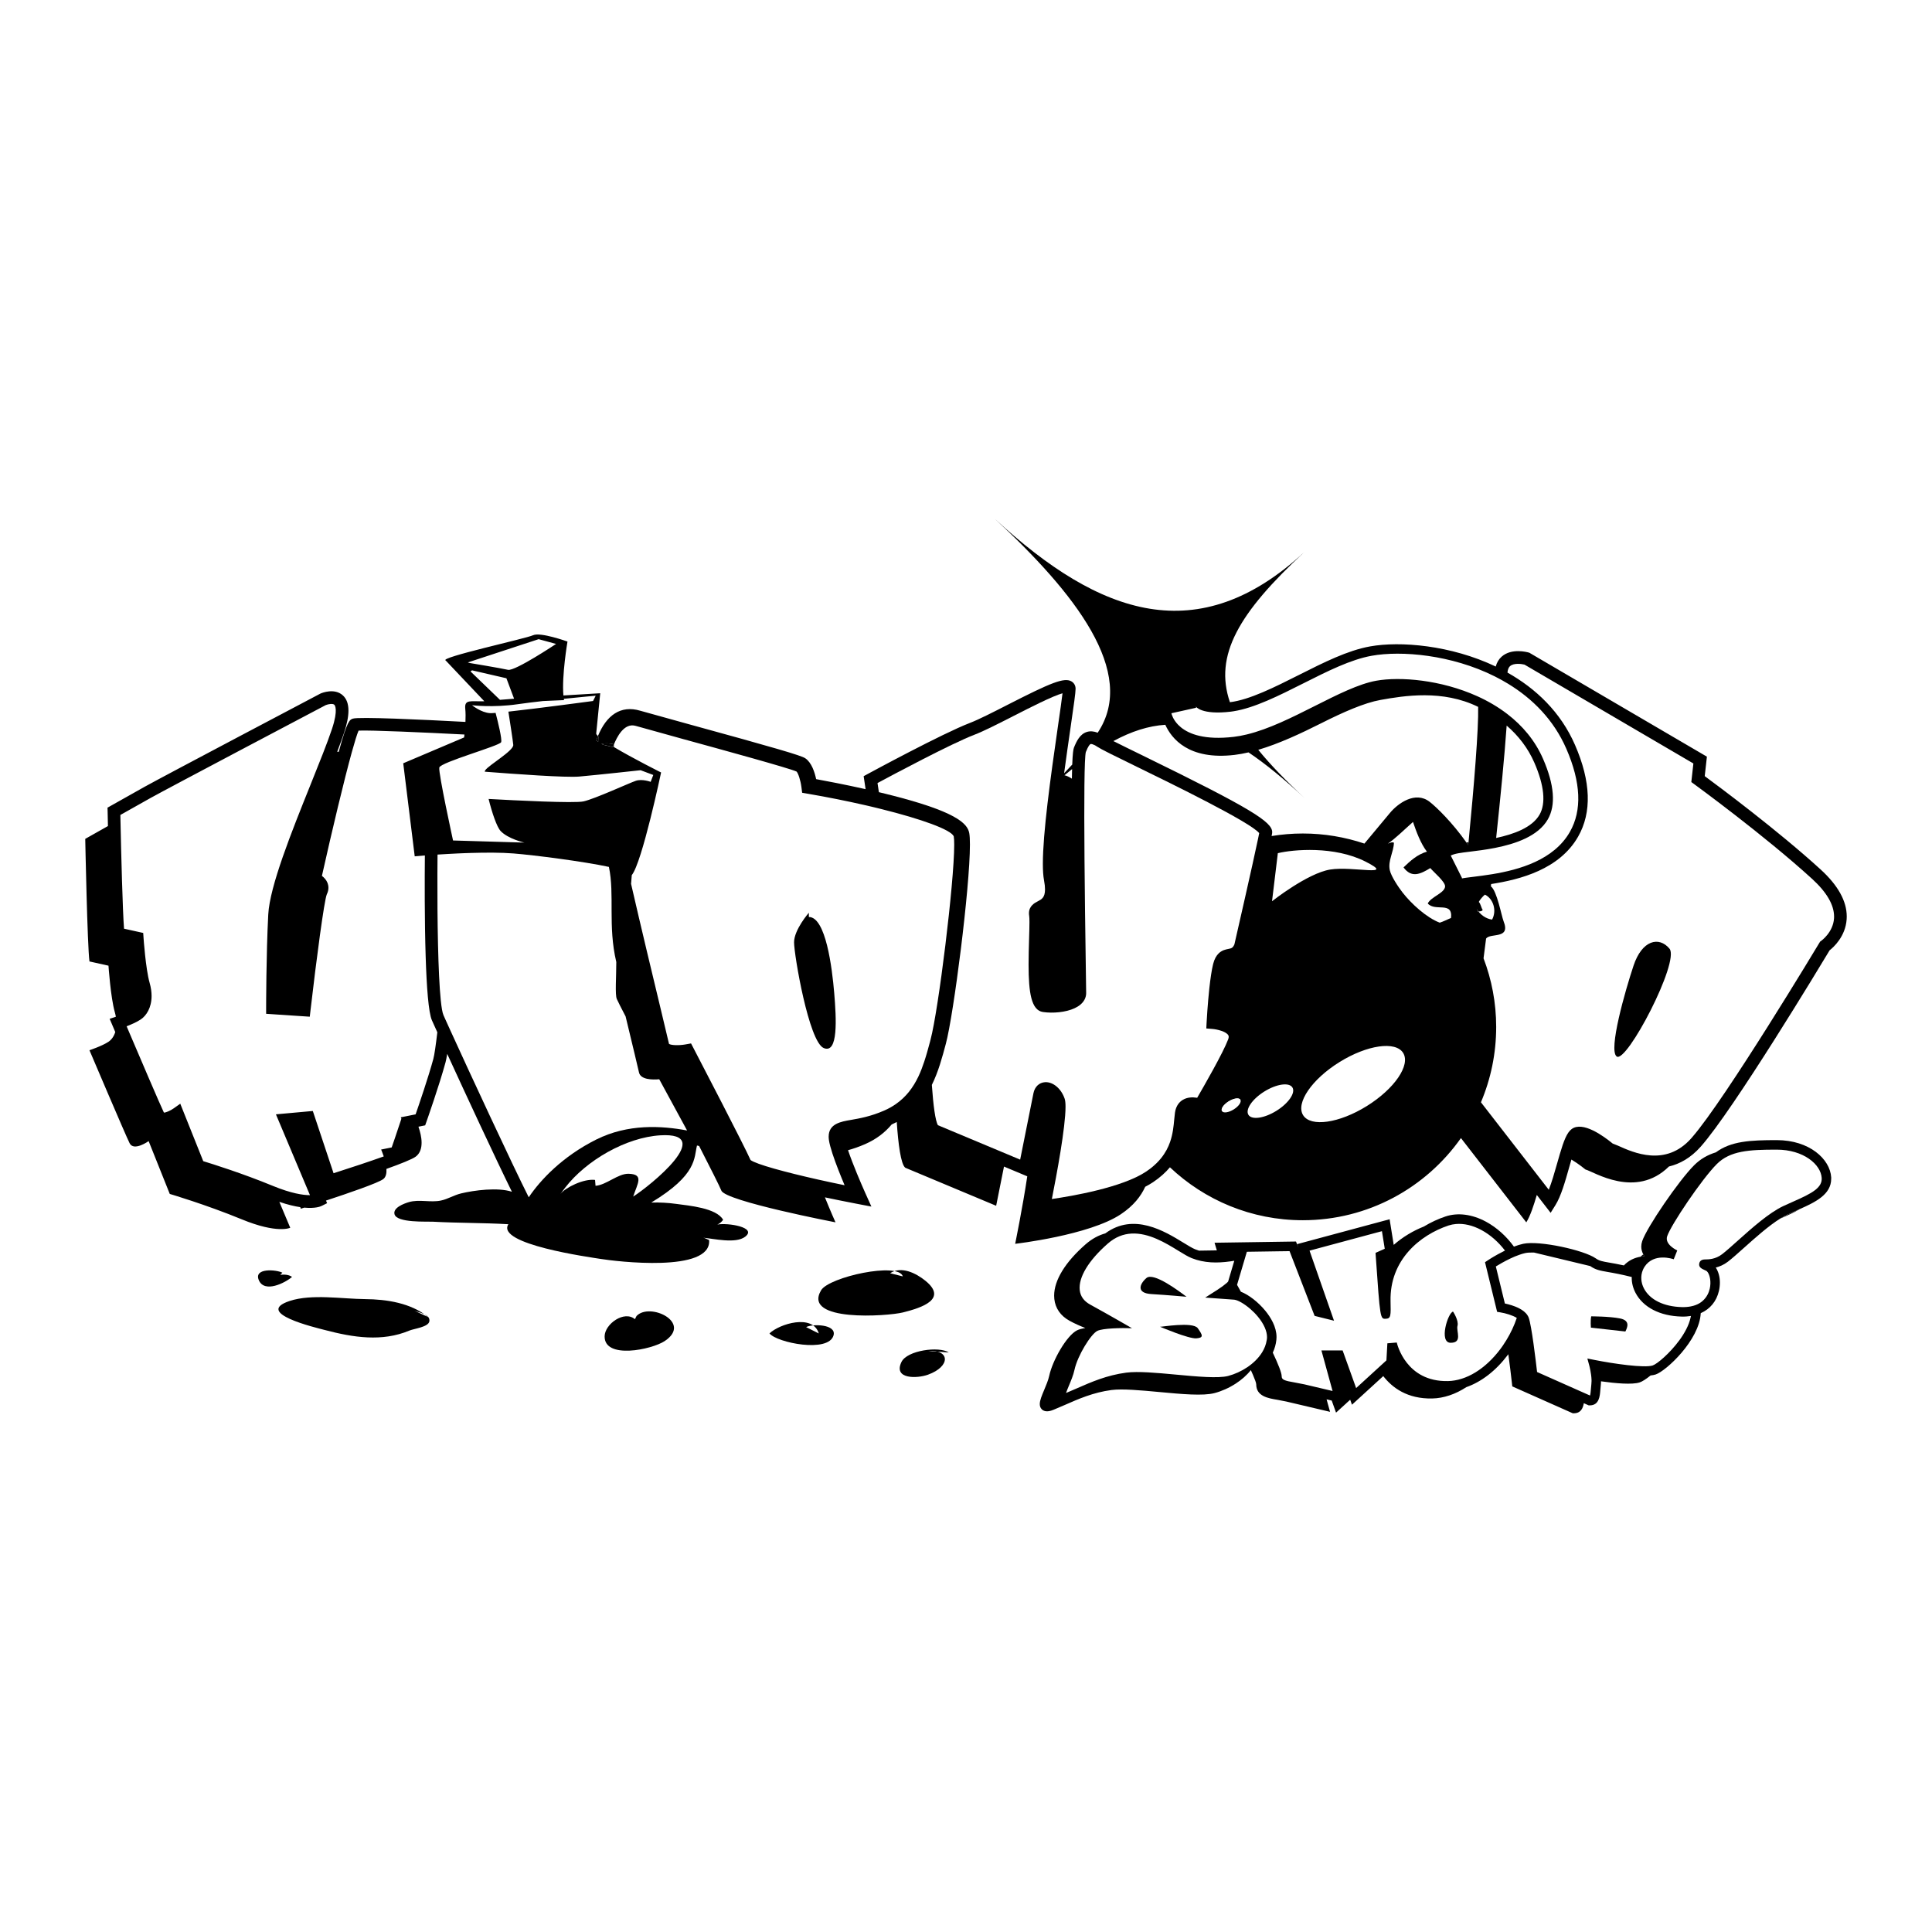 <?xml version="1.0" encoding="utf-8"?>
<!-- Generator: Adobe Illustrator 13.0.0, SVG Export Plug-In . SVG Version: 6.00 Build 14948)  -->
<!DOCTYPE svg PUBLIC "-//W3C//DTD SVG 1.0//EN" "http://www.w3.org/TR/2001/REC-SVG-20010904/DTD/svg10.dtd">
<svg version="1.0" id="Layer_1" xmlns="http://www.w3.org/2000/svg" xmlns:xlink="http://www.w3.org/1999/xlink" x="0px" y="0px"
	 width="192.756px" height="192.756px" viewBox="0 0 192.756 192.756" enable-background="new 0 0 192.756 192.756"
	 xml:space="preserve">
<g>
	<polygon fill-rule="evenodd" clip-rule="evenodd" fill="#FFFFFF" points="0,0 192.756,0 192.756,192.756 0,192.756 0,0 	"/>
	<path fill-rule="evenodd" clip-rule="evenodd" d="M181.647,86.75c-4.261-3.891-10.197-8.308-11.565-9.315
		c0.053-0.475,0.216-1.943,0.216-1.943l-17.715-10.369l-0.076-0.021c-0.171-0.049-1.696-0.453-2.673,0.399
		c-0.296,0.258-0.495,0.594-0.604,0.999c-4.477-2.136-9.524-2.548-12.537-2.008l0,0c-2.247,0.404-4.604,1.591-7.099,2.848
		c-2.423,1.22-4.925,2.481-6.885,2.719c-1.597-4.683,0.877-8.919,7.429-14.985c-10.534,9.753-20.358,6.432-30.893-3.321
		c7.932,7.344,14.287,15.329,10.273,21.349c-0.395-0.152-0.753-0.178-1.082-0.076c-0.697,0.217-1.031,0.924-1.29,1.57
		c-0.065,0.165-0.126,0.589-0.169,1.687c-0.259,0.284-0.528,0.57-0.81,0.861c0.222-1.644,0.45-3.232,0.644-4.567
		c0.329-2.267,0.501-3.469,0.501-3.86c0-0.307-0.145-0.571-0.397-0.726c-0.724-0.442-2.078,0.126-6.359,2.313
		c-1.487,0.76-2.893,1.479-3.803,1.829c-2.748,1.057-9.894,4.931-10.196,5.095l-0.39,0.212l0.194,1.294
		c-2.137-0.478-4.037-0.835-4.933-0.999c-0.144-0.682-0.453-1.662-1.09-2.085c-0.421-0.281-2.95-1.02-11.764-3.437l-4.684-1.301
		c-1.988-0.597-3.395,0.477-4.235,2.527c0.016,0.016,0.029,0.03,0.047,0.046c-0.005,0.118-0.013,0.293-0.021,0.511l0.027,0.018
		c-0.016,0.001-0.028-0.001-0.027-0.018l-0.191-0.12c0.053-0.15,0.108-0.295,0.166-0.437c-0.112-0.109-0.178-0.2-0.172-0.262
		c0.057-0.63,0.401-4.012,0.401-4.012s-1.646,0.094-3.672,0.221c-0.178-1.97,0.406-5.377,0.406-5.377s-2.694-0.974-3.438-0.63
		s-9.455,2.235-8.71,2.521l3.85,4.066c-1.34,0.043-2-0.234-1.901,0.747c0.041,0.4,0.038,0.87,0.018,1.312
		C42.025,71.788,35.8,71.5,35.208,71.698c-0.32,0.106-0.561,0.19-1.412,3.31c-0.053,0-0.104-0.001-0.154-0.001
		c0.264-0.694,0.497-1.328,0.679-1.876c0.296-0.887,0.444-1.629,0.444-2.232c0-0.674-0.185-1.177-0.555-1.517
		c-0.825-0.759-2.075-0.255-2.214-0.195l-0.023,0.01l-0.023,0.011c-0.637,0.336-15.632,8.239-17.514,9.285l-3.71,2.087l0.011,0.376
		c0.002,0.094,0.013,0.644,0.031,1.46c-1.332,0.746-2.264,1.278-2.264,1.278s0.211,10.754,0.422,12.23l1.897,0.422
		c0,0,0.211,3.162,0.632,4.639c0.045,0.158,0.078,0.309,0.105,0.455l-0.62,0.207l0.268,0.631c0.023,0.055,0.129,0.305,0.292,0.689
		c-0.139,0.443-0.385,0.775-0.678,0.971c-0.633,0.422-1.897,0.844-1.897,0.844s3.584,8.434,4.006,9.277
		c0.422,0.844,1.898-0.211,1.898-0.211l2.108,5.271c0,0,3.585,1.055,7.17,2.529c3.584,1.477,4.85,0.846,4.85,0.846l-1.087-2.584
		c0.832,0.283,1.525,0.445,2.089,0.529l0.052,0.156c0,0,0.126-0.041,0.343-0.109c1.084,0.102,1.608-0.105,1.75-0.178l0.531-0.266
		c0,0-0.04-0.094-0.11-0.26c2.224-0.732,5.192-1.752,5.709-2.141c0.275-0.205,0.347-0.592,0.32-1.018
		c1.387-0.496,2.576-0.965,2.925-1.227c0.435-0.326,0.583-0.84,0.583-1.387c0-0.555-0.153-1.129-0.314-1.598
		c0.135-0.027,0.671-0.135,0.671-0.135l0.12-0.34c0.052-0.146,1.28-3.633,1.912-5.947c0.052-0.193,0.108-0.479,0.167-0.842
		c1.808,3.941,4.752,10.295,6.456,13.756c-1.409-0.465-3.782-0.145-5.061,0.162c-0.746,0.18-1.313,0.564-2.027,0.715
		c-1.03,0.219-2.162-0.145-3.186,0.154c-0.486,0.141-1.623,0.562-1.437,1.219c0.246,0.873,3.245,0.705,3.803,0.736
		c2.507,0.139,5.044,0.107,7.555,0.252c-1.277,1.998,8.138,3.291,9.215,3.465c1.462,0.234,11.083,1.426,10.812-1.883
		c-0.178-0.068-0.392-0.205-0.582-0.234c1.049,0.094,3.24,0.621,4.179-0.1c1.219-0.936-1.708-1.412-2.782-1.215
		c0.237-0.094,0.432-0.264,0.584-0.473c-0.672-1.191-3.434-1.414-4.649-1.584c-0.847-0.119-1.684-0.158-2.518-0.141
		c4.611-2.781,4.25-4.463,4.559-5.689c0.072,0.016,0.144,0.033,0.214,0.051c1.086,2.119,2.048,4.025,2.218,4.451
		c0.422,1.055,11.387,3.164,11.387,3.164s-0.526-1.17-1.055-2.492c0.943,0.199,1.982,0.41,3.14,0.633l1.496,0.287l-0.625-1.389
		c-0.379-0.844-1.223-2.811-1.706-4.236c0.516-0.143,1.083-0.334,1.702-0.605c1.142-0.5,1.989-1.17,2.649-1.959
		c0.176-0.078,0.347-0.162,0.51-0.248c0.148,2.199,0.405,4.205,0.85,4.562l9.067,3.795c0,0,0.396-1.98,0.782-3.912l2.322,0.973
		c-0.452,3.043-1.207,6.734-1.207,6.734s7.38-0.844,10.543-2.951c1.278-0.852,2.005-1.807,2.432-2.74
		c0.28-0.146,0.544-0.299,0.785-0.459c0.702-0.469,1.248-0.971,1.682-1.484c3.457,3.271,8.12,5.281,13.255,5.281
		c6.523,0,12.286-3.242,15.778-8.197l6.521,8.408c0.398-0.637,0.735-1.664,1.048-2.732l1.38,1.781l0.48-0.77
		c0.557-0.891,0.973-2.361,1.375-3.785c0.065-0.232,0.14-0.494,0.218-0.76c0.752,0.451,1.403,0.994,1.403,0.994
		c0.817,0.203,5.001,2.982,8.33-0.301c1.07-0.256,2.159-0.842,3.16-1.969c3.269-3.676,11.976-18.112,12.87-19.602
		c0.387-0.302,1.577-1.368,1.697-3.086c0.007-0.094,0.01-0.188,0.01-0.283C184.252,89.907,183.377,88.329,181.647,86.75
		L181.647,86.75L181.647,86.75z M106.964,76.731c-0.009,0.282-0.017,0.597-0.022,0.956c-0.287-0.187-0.528-0.293-0.737-0.338
		C106.461,77.135,106.713,76.931,106.964,76.731L106.964,76.731L106.964,76.731z M46.676,66.09l7.064-2.319l1.74,0.474
		c0,0-4.112,2.742-4.797,2.583c-0.685-0.159-3.848-0.685-3.848-0.685L46.676,66.09L46.676,66.09L46.676,66.09z M46.94,66.986
		l0.158-0.106l3.427,0.791l0.764,2.039l-1.407,0.113L46.94,66.986L46.94,66.986L46.94,66.986z M43.232,105.658
		c-0.507,1.859-1.438,4.578-1.766,5.521c-0.252,0.051-1.062,0.213-1.364,0.273c-0.072,0.014-0.116,0.023-0.116,0.023l0.062,0.139
		c-0.506,1.551-0.969,2.865-0.969,2.865l-1.054,0.211c0,0,0.129,0.287,0.262,0.686c-1.403,0.502-3.228,1.111-5.007,1.678
		c-0.323-0.973-2.07-6.211-2.07-6.211l-3.68,0.334c0,0,2.879,6.838,3.396,8.064c-0.329,0.002-0.798-0.039-1.425-0.18
		c-0.605-0.137-1.36-0.367-2.287-0.748c-0.006-0.004-0.013-0.006-0.019-0.008c-2.986-1.229-5.992-2.174-6.917-2.455
		c-0.203-0.506-2.293-5.734-2.293-5.734l-0.656,0.465c-0.336,0.238-0.797,0.434-0.976,0.42c-0.341-0.697-2.444-5.609-3.72-8.607
		c0.443-0.172,1.013-0.42,1.406-0.682c0.562-0.375,1.085-1.172,1.085-2.348c0-0.393-0.059-0.828-0.195-1.305
		c-0.398-1.394-0.607-4.477-0.609-4.507l-0.032-0.473c0,0-1.39-0.309-1.913-0.424c-0.14-1.793-0.285-7.422-0.358-10.937
		c-0.002-0.14-0.005-0.278-0.008-0.41c0.532-0.299,3.041-1.71,3.041-1.71c1.833-1.019,16.716-8.864,17.453-9.252
		c0.257-0.103,0.7-0.175,0.852-0.034c0.045,0.042,0.418,0.463-0.233,2.418c-0.464,1.39-1.264,3.38-2.111,5.487
		c-1.92,4.776-4.097,10.188-4.247,13.025c-0.209,3.978-0.211,9.258-0.211,9.311v0.592l1.203,0.082l3.151,0.209l0.069-0.598
		c0.596-5.165,1.369-10.988,1.629-11.608c0.12-0.24,0.163-0.462,0.163-0.657c0-0.188-0.04-0.35-0.087-0.476
		c-0.122-0.318-0.35-0.549-0.562-0.71c1.032-4.622,2.207-9.535,2.985-12.352c0.287-1.039,0.521-1.795,0.673-2.142
		c1.22-0.056,6.572,0.182,10.563,0.39c-0.02,0.181-0.035,0.291-0.035,0.291l-4.146,1.76l-1.928,0.818l1.146,9.283
		c0,0,0.383-0.036,1.013-0.084c-0.021,2.236-0.037,6.481,0.081,10.129c0.095,2.966,0.278,5.539,0.62,6.312
		c0.075,0.17,0.265,0.59,0.542,1.199C43.479,104.281,43.342,105.256,43.232,105.658L43.232,105.658L43.232,105.658z M58.221,79.955
		c-0.896,0.204-6.82-0.096-9.472-0.243c0.336,1.371,0.82,2.793,1.195,3.194c0.738,0.791,2.373,1.16,2.373,1.16L45.2,83.855
		c0,0-1.476-6.748-1.371-7.274c0.105-0.527,6.01-2.161,6.168-2.531c0.118-0.275-0.32-2.042-0.551-2.924
		c-0.266,0.021-0.461,0.031-0.556,0.025c-0.896-0.053-1.792-0.791-1.792-0.791s2.056,0.264,4.586-0.105
		c0.685-0.1,1.568-0.208,2.492-0.312l2.099-0.093c-0.008-0.041-0.014-0.086-0.021-0.129c1.736-0.178,3.179-0.309,3.179-0.309
		l-0.264,0.527c0,0-5.46,0.735-8.447,1.062c0.154,0.98,0.448,2.887,0.487,3.314c0.053,0.58-2.425,2.003-2.794,2.53
		c-0.023,0.033-0.041,0.083-0.052,0.148c2.973,0.229,8.058,0.605,9.436,0.484c1.792-0.158,6.115-0.632,6.115-0.632l1.265,0.474
		l-0.263,0.686c0,0-0.844-0.316-1.476-0.105C62.808,78.109,59.381,79.691,58.221,79.955L58.221,79.955L58.221,79.955z
		 M92.786,103.938c-0.18,0.672-0.36,1.334-0.571,1.971c-0.17,0.516-0.36,1.016-0.585,1.492c-0.261,0.551-0.574,1.066-0.953,1.541
		c-0.363,0.449-0.791,0.859-1.306,1.217c-0.341,0.236-0.718,0.451-1.143,0.637c-1.381,0.604-2.509,0.795-3.333,0.938
		c-0.997,0.17-2.219,0.377-2.219,1.668c0,0.105,0.008,0.219,0.025,0.34c0.051,0.352,0.182,0.83,0.355,1.361
		c0.332,1.014,0.82,2.225,1.209,3.148c-0.881-0.18-1.768-0.369-2.628-0.562c-3.298-0.742-6.191-1.527-6.755-1.953
		c-0.642-1.457-5.143-10.107-5.668-11.117l-0.269-0.516l-0.573,0.102c-0.643,0.115-1.426,0.086-1.625-0.057
		c-0.067-0.312-0.334-1.426-0.828-3.477c-0.766-3.184-1.969-8.181-2.958-12.492c0.024-0.307,0.048-0.597,0.071-0.868
		c1.034-1.265,2.924-10.241,2.924-10.241s-2.797-1.398-4.714-2.542c0.003-0.091,0.005-0.176,0.009-0.257
		c-0.059,0.141-0.095,0.239-0.11,0.261l-0.983-0.234l-0.138-0.088c-0.021,0.004-0.029-0.006-0.032-0.021l0.032,0.021
		c0.14-0.025,0.287-0.042,0.443-0.044c0.062-0.001,0.124-0.003,0.188,0c0.188,0.009,0.39,0.042,0.6,0.094c0,0.003,0,0.008,0,0.011
		c0.265-0.642,0.987-2.207,2.183-1.848l4.72,1.312c3.955,1.084,10.531,2.888,11.312,3.239c0.17,0.155,0.408,0.893,0.49,1.538
		l0.074,0.581l0.577,0.1c1.959,0.336,3.864,0.719,5.618,1.119c0.129,0.03,0.257,0.059,0.384,0.088
		c0.224,0.053,0.445,0.105,0.664,0.158c0.224,0.054,0.446,0.108,0.664,0.163c4.017,1.001,6.915,2.049,7.216,2.713
		c0.033,0.183,0.048,0.471,0.048,0.846c0,3.79-1.568,16.47-2.361,19.444C92.824,103.795,92.805,103.865,92.786,103.938
		L92.786,103.938L92.786,103.938z M123.086,110.689c-0.507,0.314-1.028,0.391-1.167,0.168s0.16-0.658,0.666-0.973
		s1.028-0.389,1.167-0.168C123.89,109.939,123.592,110.375,123.086,110.689L123.086,110.689L123.086,110.689z M127.349,110.826
		c-1.212,0.752-2.463,0.932-2.794,0.4c-0.331-0.533,0.383-1.576,1.595-2.33c1.212-0.752,2.463-0.932,2.794-0.4
		C129.275,109.029,128.561,110.072,127.349,110.826L127.349,110.826L127.349,110.826z M126.91,89.918l0.58-4.797
		c1.529-0.369,5.641-0.739,8.751,0.843c3.11,1.582-1.265,0.421-3.532,0.791C130.442,87.124,126.91,89.918,126.91,89.918
		L126.91,89.918L126.91,89.918z M136.366,110.352c-2.756,1.713-5.602,2.121-6.355,0.91c-0.753-1.211,0.871-3.584,3.628-5.297
		c2.757-1.715,5.602-2.123,6.355-0.912C140.747,106.266,139.124,108.637,136.366,110.352L136.366,110.352L136.366,110.352z
		 M142.633,79.995c-1.423-1.107-3.163,0.158-3.954,1.107l-2.551,3.062c-1.932-0.648-3.996-1.006-6.146-1.006
		c-1.062,0-2.1,0.089-3.114,0.254c0.021-0.103,0.037-0.192,0.048-0.255c0.007-0.043,0.011-0.087,0.011-0.131
		c0-1.018-2.061-2.345-12.887-7.631c-1.167-0.569-2.234-1.091-2.958-1.458c1.803-0.973,3.498-1.516,5.181-1.625
		c0.607,1.347,2.305,3.553,6.918,3.003c0.45-0.054,0.914-0.14,1.383-0.249c1.719,1.153,3.553,2.663,5.576,4.537
		c-1.868-1.73-3.398-3.31-4.604-4.794c2.096-0.618,4.29-1.649,6.291-2.657c2.199-1.108,4.291-2.029,5.904-2.319
		c2.338-0.42,6.205-1.053,9.743,0.692c0.052,2.199-0.41,7.851-0.961,13.509c-0.009,0.093-0.019,0.185-0.027,0.278
		c-0.059-0.085-0.117-0.168-0.177-0.252C144.909,82.077,143.341,80.545,142.633,79.995L142.633,79.995L142.633,79.995z
		 M145.799,87.655l0.076-0.033l-1.133-2.263c0.406-0.203,0.943-0.269,1.917-0.388c0.696-0.085,1.579-0.193,2.507-0.376
		c2.041-0.403,4.302-1.169,5.264-2.853c0.809-1.416,0.648-3.443-0.477-6.027c-0.807-1.854-2.067-3.322-3.56-4.471
		c-0.928-0.714-1.944-1.304-2.999-1.781c-3.64-1.646-7.722-1.972-10.086-1.547c-1.749,0.314-3.886,1.39-6.148,2.53
		c-2.254,1.135-4.571,2.301-6.773,2.832c-0.432,0.104-0.859,0.186-1.28,0.236c-0.375,0.044-0.727,0.072-1.058,0.086
		c-2.532,0.11-3.838-0.6-4.505-1.288c-0.506-0.521-0.645-1.027-0.673-1.151l2.471-0.549l-0.039-0.127
		c0.005,0.008,0.547,0.867,3.504,0.516c0.087-0.01,0.175-0.025,0.262-0.039c2.077-0.323,4.555-1.568,6.953-2.777
		c2.432-1.225,4.729-2.382,6.84-2.761c2.947-0.529,7.942-0.109,12.28,2.063c0.45,0.226,0.893,0.47,1.325,0.734
		c2.434,1.484,4.548,3.592,5.807,6.484c1.461,3.356,1.579,6.146,0.353,8.292c-1.607,2.813-5.055,3.777-7.745,4.22
		c-0.704,0.116-1.359,0.198-1.913,0.266C146.515,87.539,145.951,87.608,145.799,87.655L145.799,87.655L145.799,87.655z
		 M149.271,83.604c0.424-3.989,0.832-8.101,1.049-11.212c1.149,0.993,2.115,2.213,2.764,3.702c0.984,2.262,1.164,4.053,0.521,5.178
		C152.863,82.569,151.034,83.229,149.271,83.604L149.271,83.604L149.271,83.604z M182.981,91.626
		c-0.091,1.396-1.265,2.231-1.276,2.24l-0.11,0.077l-0.072,0.118c-0.094,0.156-9.339,15.545-12.708,19.418
		c-0.028,0.033-0.058,0.066-0.085,0.098c-2.553,2.871-5.758,1.424-7.298,0.729c0,0-0.331-0.133-0.536-0.215
		c-0.911-0.75-2.994-2.266-4.092-1.443c-0.477,0.357-0.787,1.168-1.184,2.508c-0.087,0.293-0.177,0.609-0.274,0.953
		c-0.25,0.885-0.525,1.838-0.823,2.594c-0.156-0.201-0.424-0.547-0.764-0.984c-1.59-2.051-4.793-6.182-6.005-7.744
		c0.979-2.311,1.521-4.854,1.521-7.521c0-2.412-0.451-4.715-1.261-6.844c0.069-0.498,0.155-1.165,0.253-1.964
		c0.423-0.609,2.483,0.111,1.746-1.734c-0.204-0.509-0.658-3.039-1.266-3.479c0.009-0.077,0.017-0.155,0.025-0.232
		c2.902-0.45,6.81-1.462,8.677-4.729c1.383-2.421,1.28-5.497-0.307-9.142c-1.437-3.302-3.92-5.639-6.74-7.224
		c0.021-0.258,0.092-0.5,0.261-0.648c0.37-0.325,1.131-0.224,1.436-0.149c0.168,0.098,16.174,9.467,16.85,9.863
		c-0.056,0.502-0.205,1.854-0.205,1.854l0.297,0.216c0.069,0.051,6.986,5.092,11.754,9.444c1.456,1.329,2.192,2.594,2.192,3.763
		C182.987,91.507,182.985,91.567,182.981,91.626L182.981,91.626z"/>
	<path fill-rule="evenodd" clip-rule="evenodd" d="M80.699,91.065v0.422c1.688,0,2.32,5.061,2.531,7.591
		c0.211,2.529,0.421,6.115-1.054,5.482c-1.477-0.633-2.952-9.278-2.952-10.543S80.699,91.065,80.699,91.065L80.699,91.065z"/>
	<path fill-rule="evenodd" clip-rule="evenodd" fill="#FFFFFF" d="M113.484,76.531c-2.359-1.151-3.609-1.764-3.992-2.02
		c-0.488-0.325-0.661-0.285-0.679-0.279c-0.083,0.026-0.235,0.19-0.48,0.802c-0.073,0.28-0.12,1.393-0.141,3.324
		c-0.038,3.527,0.011,9.79,0.147,18.741l0.027,1.98c0,0.299-0.096,0.738-0.551,1.133c-0.672,0.584-1.884,0.83-2.971,0.816
		c-0.273-0.004-0.539-0.023-0.785-0.059c-1.166-0.166-1.438-1.926-1.438-4.729c0-0.791,0.021-1.665,0.051-2.609
		c0.019-0.605,0.036-1.19,0.036-1.626c0-0.283-0.007-0.504-0.026-0.625c-0.017-0.094-0.023-0.182-0.023-0.264
		c0-0.738,0.58-1.038,0.907-1.207c0.355-0.185,0.695-0.361,0.695-1.173c0-0.245-0.03-0.548-0.102-0.928
		c-0.078-0.415-0.113-0.967-0.113-1.632c0-3.038,0.737-8.424,1.513-13.783c0.196-1.353,0.372-2.566,0.448-3.224
		c-0.983,0.271-3.28,1.443-4.876,2.259c-1.519,0.775-2.952,1.508-3.925,1.882c-2.317,0.891-8.111,3.984-9.657,4.816
		c0.027,0.181,0.077,0.514,0.137,0.911c0.223,0.053,0.447,0.106,0.671,0.162c0.003,0,0.005,0.001,0.008,0.002
		c7.034,1.734,8.163,2.955,8.338,3.921c0.046,0.253,0.067,0.64,0.067,1.135c0,4.341-1.625,16.966-2.401,19.874
		c-0.361,1.355-0.746,2.791-1.399,4.111c0.141,2.029,0.349,3.602,0.608,4.021c0.212,0.088,4.482,1.875,6.842,2.863
		c0.622,0.262,1.114,0.467,1.361,0.57c0.098-0.49,0.331-1.652,0.574-2.869c0.363-1.816,0.751-3.752,0.751-3.752
		c0.128-0.645,0.57-1.068,1.154-1.104c0.801-0.051,1.627,0.648,1.964,1.66c0.057,0.172,0.083,0.443,0.083,0.793
		c0,2.059-0.882,6.775-1.364,9.203c2.008-0.291,7.018-1.146,9.397-2.732c0.159-0.105,0.309-0.215,0.45-0.322
		c0.42-0.328,0.762-0.664,1.041-1.008c0.438-0.541,0.722-1.092,0.909-1.633c0.276-0.797,0.35-1.566,0.411-2.229l0.076-0.697
		c0.104-0.73,0.486-1.1,0.789-1.277c0.452-0.27,0.97-0.268,1.363-0.211c0.02,0.004,0.043,0.006,0.062,0.01
		c0.671-1.152,2.59-4.49,3.09-5.824c0.041-0.107,0.056-0.191,0.056-0.256c0-0.098-0.033-0.15-0.052-0.18
		c-0.221-0.346-1.067-0.568-1.569-0.609l-0.614-0.049l0.032-0.615c0.006-0.107,0.096-1.789,0.275-3.43
		c0.099-0.893,0.223-1.775,0.375-2.384c0.129-0.513,0.328-0.841,0.55-1.058c0.327-0.319,0.701-0.395,0.968-0.447
		c0.317-0.062,0.442-0.095,0.604-0.453c0.15-0.654,1.838-8.032,2.361-10.544c0.048-0.228,0.087-0.419,0.112-0.559
		C124.759,82.037,116.891,78.194,113.484,76.531L113.484,76.531z"/>
	<path fill-rule="evenodd" clip-rule="evenodd" d="M61.144,74.531c0.015-0.022,0.051-0.12,0.11-0.261c0-0.003,0-0.008,0-0.011
		c-0.21-0.052-0.412-0.085-0.6-0.094c-0.064-0.003-0.126-0.001-0.188,0c-0.157,0.002-0.304,0.019-0.443,0.044l0.138,0.088
		L61.144,74.531L61.144,74.531z"/>
	<path fill-rule="evenodd" clip-rule="evenodd" d="M166.566,94.649c-1.055-1.265-2.741-0.843-3.585,1.687
		c-0.844,2.531-2.53,8.435-1.687,9.068C162.278,106.141,167.621,95.915,166.566,94.649L166.566,94.649z"/>
	<path fill-rule="evenodd" clip-rule="evenodd" d="M62.052,111.484c0.042,0.062,0.051,0.066,0.017-0.006L62.052,111.484
		L62.052,111.484z"/>
	<path fill-rule="evenodd" clip-rule="evenodd" d="M59.681,73.992c0.008-0.217,0.016-0.393,0.021-0.511
		c-0.018-0.016-0.031-0.03-0.047-0.046c-0.058,0.141-0.113,0.286-0.166,0.437L59.681,73.992L59.681,73.992z"/>
	<path fill-rule="evenodd" clip-rule="evenodd" d="M146.512,84.034c-0.071,0.009-0.137,0.017-0.204,0.025
		c0.06,0.084,0.118,0.167,0.177,0.252C146.493,84.219,146.503,84.126,146.512,84.034L146.512,84.034z"/>
	<path fill-rule="evenodd" clip-rule="evenodd" fill="#FFFFFF" d="M123.752,109.717c-0.139-0.221-0.661-0.146-1.167,0.168
		s-0.805,0.75-0.666,0.973L123.752,109.717L123.752,109.717z"/>
	<path fill-rule="evenodd" clip-rule="evenodd" fill="#FFFFFF" d="M63.749,106.984c-0.066-0.33-0.611-2.572-1.333-5.578
		c-0.433-0.828-0.75-1.449-0.875-1.732c-0.192-0.432-0.051-2.217-0.053-3.694c-0.855-3.61-0.149-6.719-0.738-9.489
		c-2.502-0.542-7.464-1.179-9.519-1.342c-1.23-0.098-2.767-0.095-4.258-0.05c-0.217,0.007-0.432,0.015-0.646,0.022
		c-0.219,0.008-0.436,0.018-0.65,0.027c-0.314,0.015-0.621,0.03-0.917,0.047c-0.391,0.021-0.762,0.044-1.107,0.066
		c-0.006,0.628-0.01,1.287-0.013,1.962c-0.015,4.567,0.066,9.943,0.337,12.578c0.074,0.723,0.163,1.242,0.268,1.479
		c0.046,0.105,0.104,0.236,0.172,0.387c0.133,0.295,0.305,0.676,0.511,1.127c1.822,4.002,6.199,13.441,7.825,16.658
		c1.147-1.707,3.344-4.064,6.733-5.76c3.167-1.584,6.508-1.381,9.064-0.904c-0.559-1.023-1.631-2.992-2.777-5.109
		C65.08,107.738,63.896,107.725,63.749,106.984L63.749,106.984z"/>
	<path fill-rule="evenodd" clip-rule="evenodd" d="M42.723,131.406c-1.728-1.412-4.144-1.775-6.294-1.793
		c-2.274-0.02-5.343-0.535-7.52,0.182c-3.629,1.197,2.571,2.656,3.507,2.902c2.826,0.744,5.711,1.199,8.433,0.053
		c0.457-0.191,1.895-0.346,1.99-0.924c0.117-0.717-1.085-0.877-1.486-1.053L42.723,131.406L42.723,131.406z"/>
	<path fill-rule="evenodd" clip-rule="evenodd" d="M28.173,126.977c-0.604-0.312-2.87-0.502-2.353,0.738
		c0.558,1.338,2.65,0.268,3.317-0.318c-0.314-0.225-0.75-0.256-1.175-0.209L28.173,126.977L28.173,126.977z"/>
	<polygon fill-rule="evenodd" clip-rule="evenodd" points="134.294,140.07 134.286,140.039 134.262,140.062 134.294,140.07 	"/>
	<path fill-rule="evenodd" clip-rule="evenodd" d="M163.952,125.148c-0.092,0.07-0.181,0.146-0.267,0.232
		c0.125-0.021,0.249-0.039,0.372-0.047C164.02,125.273,163.984,125.211,163.952,125.148L163.952,125.148z"/>
	<path fill-rule="evenodd" clip-rule="evenodd" d="M129.536,124.457l-0.002,0.002c0.011,0.025,0.019,0.047,0.021,0.051
		C129.549,124.494,129.543,124.477,129.536,124.457L129.536,124.457z"/>
	<path fill-rule="evenodd" clip-rule="evenodd" d="M178.317,121.191c-0.223,0.105-0.455,0.236-0.694,0.385l0.089-0.039
		c0.637-0.281,1.281-0.564,1.836-0.898c-0.082,0.035-0.165,0.072-0.246,0.107L178.317,121.191L178.317,121.191z"/>
	<path fill-rule="evenodd" clip-rule="evenodd" d="M182.699,117.465c-0.113-1.826-2.176-3.715-5.429-3.715
		c-2.634,0-4.56,0.096-6.075,1.219c-0.819,0.252-1.536,0.652-2.176,1.293c-1.525,1.525-4.717,6.191-5.176,7.566
		c-0.063,0.191-0.093,0.375-0.093,0.549c0,0.283,0.08,0.539,0.201,0.771c0.032,0.062,0.067,0.125,0.105,0.186
		c-0.123,0.008-0.247,0.025-0.372,0.047c-0.591,0.1-1.186,0.355-1.668,0.871c-0.605-0.133-1.068-0.213-1.436-0.277
		c-0.737-0.127-1.014-0.176-1.385-0.436c-1.157-0.809-5.597-1.795-7.225-1.445c-0.3,0.064-0.613,0.164-0.924,0.283
		c-0.755-1.039-1.708-1.902-2.788-2.488c-1.378-0.744-2.812-0.93-4.035-0.523c-0.728,0.244-1.463,0.58-2.165,1.006
		c-1.052,0.418-2.094,1.029-3.006,1.83c-0.16-1.004-0.409-2.557-0.409-2.557l-9.225,2.482c0,0,0.068,0.197,0.115,0.33
		c0.007,0.02,0.013,0.037,0.019,0.053c-0.002-0.004-0.01-0.025-0.021-0.051c-0.059-0.152-0.229-0.592-0.229-0.592l-8.126,0.121
		l0.228,0.762l-1.78,0.027c-0.127-0.039-0.253-0.082-0.379-0.133c-0.288-0.115-0.698-0.367-1.174-0.658
		c-1.873-1.148-4.954-3.033-7.796-0.93c-0.659,0.182-1.32,0.527-1.965,1.09c-2.037,1.783-3.138,3.586-3.138,5.123
		c0,0.113,0.006,0.223,0.018,0.332c0.101,0.93,0.625,1.682,1.517,2.172c0.526,0.289,1.062,0.525,1.574,0.721
		c-0.325,0.057-0.615,0.129-0.819,0.23c-1.044,0.521-2.452,3.002-2.782,4.543c-0.094,0.436-0.312,0.955-0.505,1.414
		c-0.239,0.568-0.436,1.037-0.436,1.406c0,0.201,0.058,0.373,0.198,0.516c0.366,0.373,0.951,0.139,1.172,0.051l1.135-0.484
		c1.333-0.588,2.844-1.252,4.654-1.488c1.076-0.141,2.945,0.031,4.752,0.199c2.254,0.211,4.383,0.408,5.534,0.105
		c0.71-0.188,1.449-0.516,2.124-0.957c0.561-0.367,1.077-0.811,1.49-1.33c0.077,0.168,0.146,0.324,0.208,0.467
		c0.202,0.469,0.321,0.799,0.327,0.941c0,1.201,1.177,1.396,2.122,1.553l0.873,0.17l4.373,1.029l-0.216-0.771
		c0,0-0.051-0.186-0.13-0.475l0.511,0.121c0.246,0.686,0.432,1.205,0.432,1.205l0.96-0.877l0.024-0.023l0.427-0.389
		c0.109,0.305,0.179,0.498,0.179,0.498l3.121-2.854c0.894,1.156,2.404,2.289,4.89,2.232c1.146-0.025,2.31-0.422,3.399-1.131
		c1.501-0.525,2.949-1.637,4.142-3.221c0.016-0.021,0.029-0.045,0.046-0.064c0.137,0.99,0.271,2.082,0.365,2.941l0.03,0.27
		l6.034,2.682h0.101c0.697,0,0.916-0.5,1.002-1.006l0.487,0.217h0.1c0.944,0,1.015-0.918,1.06-1.523l0.044-0.475
		c0.017-0.129,0.022-0.266,0.023-0.402c1.438,0.203,3.12,0.355,3.865,0.107c0.252-0.084,0.64-0.33,1.084-0.691
		c0.195-0.02,0.367-0.053,0.506-0.098c1.035-0.346,4.362-3.412,4.497-6.117c0.932-0.412,1.575-1.18,1.816-2.225
		c0.064-0.279,0.095-0.559,0.095-0.828c0-0.584-0.156-1.105-0.411-1.496c0.373-0.1,0.79-0.264,1.206-0.584
		c0.441-0.34,0.986-0.828,1.619-1.395c1.105-0.988,2.437-2.18,3.61-2.912c0.239-0.148,0.472-0.279,0.694-0.385l0.984-0.445
		c0.081-0.035,0.164-0.072,0.246-0.107c1.593-0.705,3.156-1.469,3.156-3.025C182.704,117.564,182.703,117.516,182.699,117.465
		L182.699,117.465L182.699,117.465z M126.402,133.574c-0.006,0.047-0.016,0.09-0.022,0.135c-0.066,0.432-0.227,0.838-0.459,1.215
		c-0.711,1.15-2.08,2.01-3.386,2.355c-0.989,0.26-3.132,0.061-5.204-0.133c-1.944-0.18-3.781-0.35-4.963-0.197
		c-1.946,0.256-3.522,0.949-4.914,1.561c0,0-1.078,0.463-1.096,0.469c0.074-0.217,0.188-0.49,0.284-0.721
		c0.209-0.496,0.445-1.059,0.558-1.582c0.306-1.43,1.64-3.572,2.278-3.891c0.535-0.268,2.406-0.307,3.461-0.268
		c0,0-2.181-1.266-4.183-2.365c-0.617-0.34-0.964-0.824-1.031-1.441c-0.138-1.27,0.884-2.961,2.802-4.639
		c0.761-0.666,1.557-0.953,2.35-0.998c1.729-0.1,3.437,0.945,4.701,1.721c0.513,0.314,0.955,0.586,1.317,0.73
		c0.312,0.125,0.624,0.215,0.935,0.283c0.653,0.141,1.301,0.172,1.932,0.137c0.326-0.018,0.647-0.049,0.962-0.094
		c0.142-0.021,0.282-0.041,0.421-0.064c-0.066,0.225-0.144,0.484-0.22,0.74c-0.193,0.654-0.384,1.299-0.394,1.33
		c-0.025,0.037-0.08,0.092-0.154,0.156c-0.205,0.182-0.566,0.449-0.925,0.678l-1.209,0.77l1.463,0.105l1.435,0.104
		c0.007,0,0.016,0.004,0.022,0.004c0.321,0.041,0.945,0.367,1.587,0.926c0.257,0.223,0.516,0.48,0.76,0.777
		c0.586,0.713,0.9,1.426,0.9,2.027C126.41,133.463,126.408,133.52,126.402,133.574L126.402,133.574L126.402,133.574z
		 M150.28,133.725c-0.118,0.195-0.243,0.385-0.374,0.574c-0.072,0.102-0.146,0.205-0.221,0.305
		c-1.493,1.984-3.395,3.145-5.216,3.186c-4.181,0.096-5.077-3.684-5.113-3.846l-0.938,0.078c0,0-0.077,1.393-0.095,1.703
		c-0.225,0.207-2.282,2.088-3.021,2.764c-0.337-0.941-1.348-3.756-1.348-3.756h-2.116c0,0,0.83,3.018,1.113,4.047
		c-0.139-0.033-0.297-0.07-0.465-0.109c-0.133-0.031-0.272-0.064-0.415-0.098c-0.911-0.215-1.921-0.453-1.921-0.453l-0.946-0.184
		c-1.094-0.182-1.33-0.293-1.33-0.621c0-0.354-0.363-1.25-0.888-2.361c0.185-0.398,0.311-0.824,0.358-1.279
		c0.01-0.092,0.015-0.184,0.015-0.275c0-1.035-0.595-1.986-1.118-2.625c-0.72-0.877-1.661-1.596-2.437-1.898
		c-0.146-0.264-0.275-0.498-0.383-0.688l0.978-3.299c1.149-0.018,2.506-0.037,3.386-0.051c0.129,0,0.247-0.002,0.353-0.004
		c0.251-0.004,0.437-0.006,0.521-0.008c0.217,0.559,2.5,6.459,2.5,6.459l1.935,0.482c0,0-2.151-6.16-2.441-6.99
		c0.685-0.184,4.729-1.273,6.499-1.75c0.336-0.09,0.591-0.158,0.724-0.193c0.089,0.555,0.215,1.34,0.281,1.754
		c-0.177,0.08-0.493,0.221-0.705,0.314c-0.126,0.055-0.214,0.096-0.214,0.096l0.022,0.33c0.438,6.271,0.438,6.271,1.009,6.244
		c0.507-0.023,0.499-0.32,0.466-1.754c-0.096-4.113,2.929-6.598,5.791-7.553c0.232-0.076,0.477-0.125,0.729-0.146
		c0.801-0.072,1.685,0.135,2.556,0.605c0.884,0.479,1.688,1.189,2.341,2.045c-0.255,0.125-0.494,0.252-0.711,0.371
		c-0.567,0.314-0.969,0.58-1.004,0.604l-0.277,0.186l1.208,4.951l0.312,0.051c0.529,0.082,1.244,0.299,1.65,0.555
		C151.078,132.242,150.724,133.002,150.28,133.725L150.28,133.725L150.28,133.725z M168.664,131.482
		c-0.167,0.75-0.595,1.531-1.116,2.242c-0.958,1.303-2.212,2.359-2.658,2.508c-0.834,0.277-3.979-0.186-5.767-0.543l-0.751-0.15
		l0.201,0.74c0.002,0.01,0.194,0.727,0.214,1.391c0.001,0.037,0.002,0.072,0.002,0.109c0,0.109-0.006,0.219-0.019,0.32l-0.048,0.52
		c-0.016,0.205-0.04,0.492-0.086,0.613c-0.053-0.023-0.24-0.105-0.514-0.227c-1.267-0.564-4.404-1.959-4.767-2.119
		c-0.123-1.078-0.546-4.646-0.84-5.432c-0.03-0.078-0.07-0.152-0.115-0.223c-0.183-0.287-0.481-0.514-0.815-0.688
		c-0.501-0.264-1.077-0.414-1.444-0.492c-0.115-0.471-0.773-3.172-0.901-3.695c0.31-0.191,0.851-0.508,1.449-0.793
		c0.29-0.139,0.592-0.266,0.891-0.369c0.201-0.07,0.401-0.133,0.592-0.174c0.225-0.049,0.529-0.062,0.882-0.051l5.6,1.346
		c0.544,0.381,0.979,0.457,1.767,0.594c0.282,0.049,0.622,0.107,1.041,0.193c0.376,0.076,0.815,0.174,1.342,0.307
		c-0.001,0.027-0.007,0.055-0.007,0.082c0,0.504,0.127,1.018,0.381,1.5c0.761,1.445,2.435,2.309,4.592,2.365
		c0.33,0.01,0.642-0.014,0.938-0.061C168.696,131.357,168.678,131.42,168.664,131.482L168.664,131.482L168.664,131.482z
		 M181.086,118.74c-0.49,0.379-1.231,0.727-2.167,1.139l-1.008,0.455c-1.442,0.682-3.155,2.217-4.532,3.447
		c-0.617,0.555-1.151,1.031-1.563,1.35c-0.673,0.518-1.376,0.521-1.676,0.523c-0.13,0-0.523,0.004-0.604,0.389
		c-0.083,0.391,0.229,0.531,0.559,0.682l0.127,0.057c0.057,0.025,0.111,0.086,0.164,0.16c0.208,0.301,0.353,0.949,0.195,1.635
		c-0.085,0.365-0.283,0.852-0.732,1.234c-0.081,0.07-0.17,0.137-0.27,0.199c-0.24,0.146-0.535,0.264-0.895,0.332
		c-0.261,0.051-0.554,0.076-0.89,0.068c-1.804-0.049-3.182-0.727-3.777-1.859c-0.152-0.287-0.236-0.59-0.26-0.891
		c-0.026-0.324,0.023-0.645,0.147-0.943c0.045-0.109,0.098-0.217,0.164-0.32c0.937-1.447,2.839-0.789,2.92-0.76l0.352-0.881
		c-0.012-0.006-1.285-0.582-1.006-1.418c0.378-1.133,3.447-5.695,4.946-7.195c1.336-1.338,3.228-1.441,5.956-1.443
		c0.012,0,0.022,0,0.034,0c2.659,0,4.396,1.467,4.481,2.824C181.783,118.008,181.542,118.389,181.086,118.74L181.086,118.74z"/>
	<path fill-rule="evenodd" clip-rule="evenodd" d="M114.378,127.51c-0.712,0.621-1.008,1.512,0.504,1.6
		c1.512,0.09,3.498,0.268,3.498,0.268C117.668,128.844,115.089,126.887,114.378,127.51L114.378,127.51z"/>
	<path fill-rule="evenodd" clip-rule="evenodd" d="M115.741,132.371c0,0,2.846,1.215,3.617,1.156
		c0.77-0.059,0.622-0.326,0.147-1.008C119.032,131.838,115.83,132.4,115.741,132.371L115.741,132.371z"/>
	<path fill-rule="evenodd" clip-rule="evenodd" d="M145.415,132.281c0.148-0.533-0.444-1.422-0.444-1.422
		c-0.505,0.088-1.453,3.111-0.237,3.111C145.948,133.971,145.267,132.816,145.415,132.281L145.415,132.281z"/>
	<path fill-rule="evenodd" clip-rule="evenodd" d="M161.63,131.541c-1.037-0.209-2.875-0.209-2.875-0.209
		c-0.09,0.445-0.03,1.127-0.03,1.127l3.439,0.385C162.371,132.43,162.668,131.748,161.63,131.541L161.63,131.541z"/>
	<path fill-rule="evenodd" clip-rule="evenodd" d="M90.074,127.346c-0.421-1.467-7.363,0.055-8.153,1.385
		c-1.895,3.193,6.632,2.592,8.156,2.213c1.988-0.492,4.473-1.361,2.247-3.166c-0.941-0.762-2.404-1.488-3.515-0.748L90.074,127.346
		L90.074,127.346z"/>
	<path fill-rule="evenodd" clip-rule="evenodd" d="M81.692,133.039c-0.6-1.979-3.913-0.967-4.921-0.004
		c0.747,0.932,5.89,1.971,6.391,0.197c0.319-1.127-2.121-1.166-2.735-0.826L81.692,133.039L81.692,133.039z"/>
	<path fill-rule="evenodd" clip-rule="evenodd" d="M94.66,134.938c-0.954-0.641-4.159-0.227-4.724,0.953
		c-0.832,1.738,1.582,1.648,2.644,1.264c2.283-0.824,2.217-2.521,0.024-2.375L94.66,134.938L94.66,134.938z"/>
	<path fill-rule="evenodd" clip-rule="evenodd" d="M63.347,131.617c-1.054-0.906-2.997,0.469-3.023,1.695
		c-0.049,2.334,4.704,1.346,5.999,0.482c2.785-1.857-1.504-3.895-2.818-2.494L63.347,131.617L63.347,131.617z"/>
	<path fill-rule="evenodd" clip-rule="evenodd" fill="#FFFFFF" d="M56.388,118.49c2.116-2.74,6.091-5.014,9.489-5.219
		c5.617-0.34-0.997,5.031-2.704,6.111c0.42-1.293,1.118-2.229-0.451-2.275c-1.062-0.033-2.237,1.129-3.306,1.199
		c-0.002-0.186-0.045-0.396-0.047-0.584c-1.116-0.145-2.929,0.738-3.456,1.4L56.388,118.49L56.388,118.49z"/>
	<path fill-rule="evenodd" clip-rule="evenodd" fill="#FFFFFF" d="M138.467,84.172c0.809-0.565,1.667-1.425,2.508-2.167
		c0.324,0.949,0.755,2.134,1.388,2.966c-0.961,0.271-1.685,0.947-2.333,1.569c0.787,1.069,1.647,0.699,2.673,0.067
		c0.276,0.358,1.502,1.36,1.474,1.838c-0.038,0.657-1.418,1.033-1.73,1.696c0.754,0.853,2.506-0.264,2.324,1.44
		c-0.302,0.129-0.822,0.385-1.127,0.474c-1.308-0.487-2.843-1.893-3.716-3.017c-0.396-0.509-1.126-1.586-1.267-2.218
		c0-0.004-0.001-0.009-0.002-0.013c-0.2-0.93,0.392-1.809,0.413-2.734C138.835,83.988,138.698,84.094,138.467,84.172L138.467,84.172
		z"/>
	<path fill-rule="evenodd" clip-rule="evenodd" fill="#FFFFFF" d="M147.324,90.656c0.319,0.599,0.95,1.022,1.541,1.092
		c0.494-0.901,0.119-2.083-0.712-2.491c-0.189,0.135-0.531,0.549-0.613,0.724c0.204,0.22,0.236,0.603,0.392,0.802
		c-0.144,0.204-0.309,0.089-0.45,0.19L147.324,90.656L147.324,90.656z"/>
</g>
</svg>
